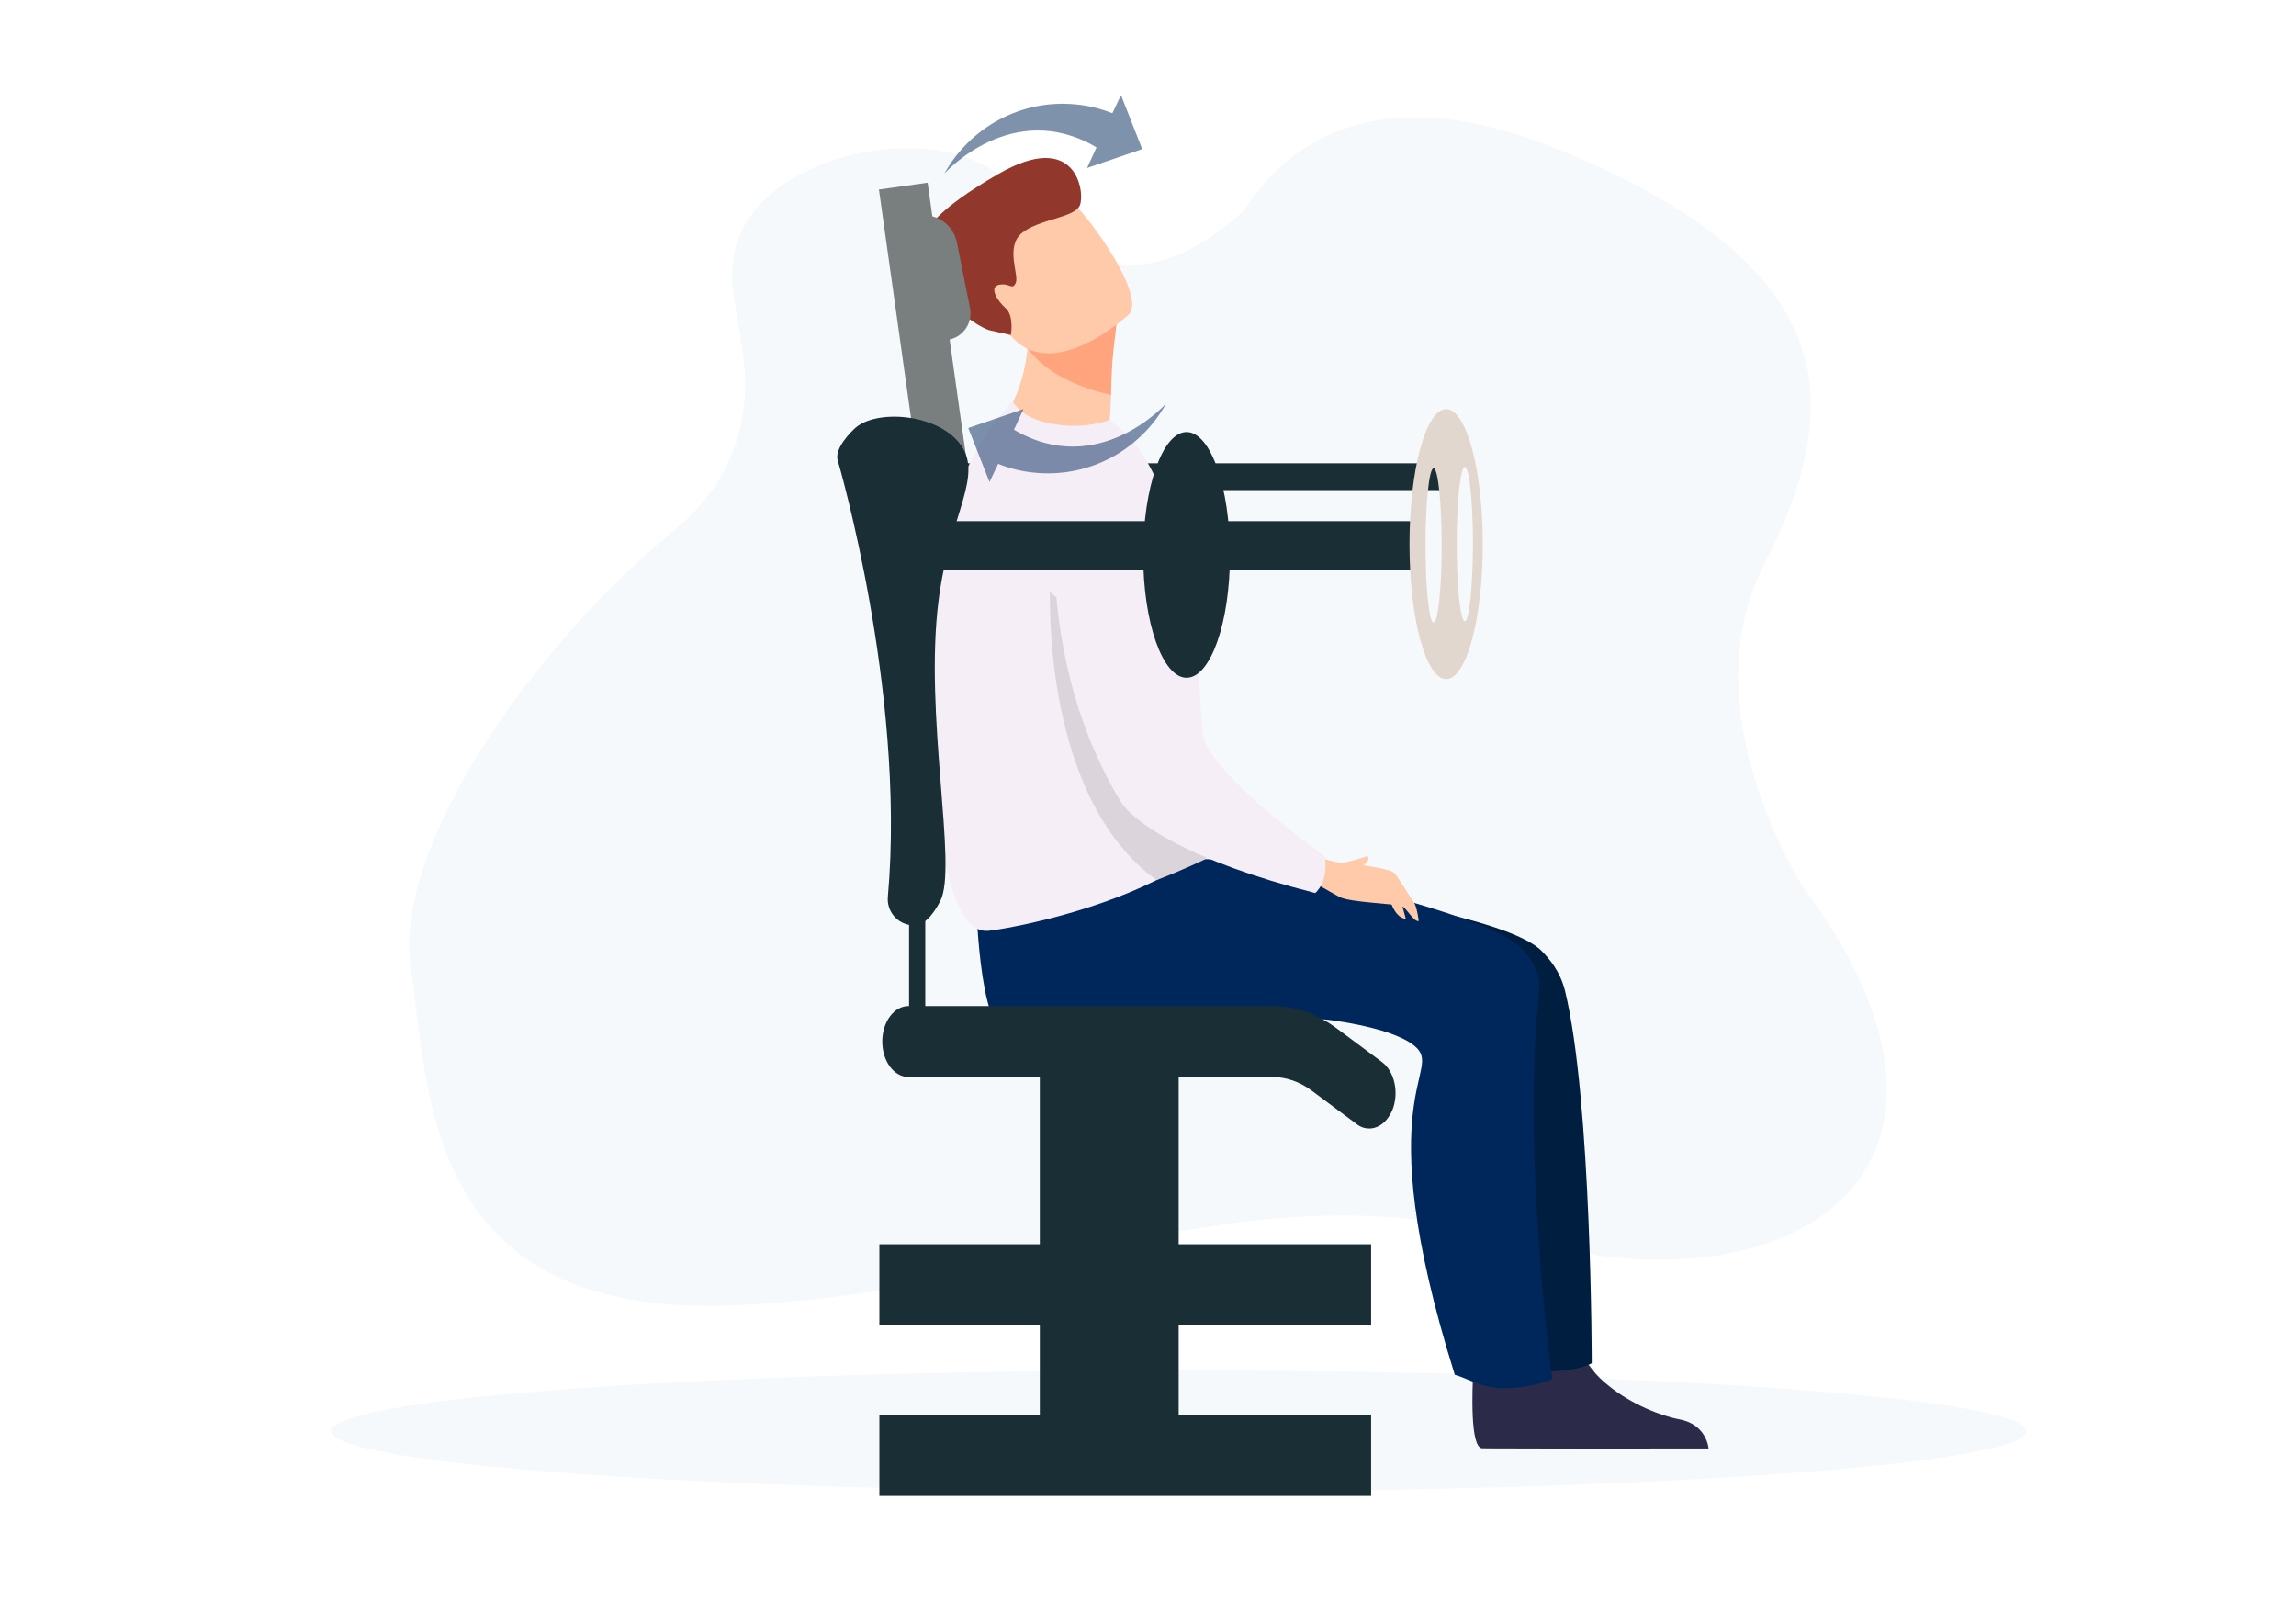 <?xml version="1.0" encoding="utf-8"?>
<!-- Generator: Adobe Illustrator 22.1.0, SVG Export Plug-In . SVG Version: 6.00 Build 0)  -->
<svg version="1.1" id="Слой_1" xmlns="http://www.w3.org/2000/svg" xmlns:xlink="http://www.w3.org/1999/xlink" x="0px" y="0px"
	 viewBox="0 0 1190.6 841.9" style="enable-background:new 0 0 1190.6 841.9;" xml:space="preserve">
<style type="text/css">
	.st0{opacity:0.5;fill:#D4E1F1;}
	.st1{fill:#FFCAAA;}
	.st2{fill:#00275B;}
	.st3{clip-path:url(#SVGID_2_);fill:#95BBE0;}
	.st4{clip-path:url(#SVGID_2_);}
	.st5{fill:#4DAD7A;}
	.st6{clip-path:url(#SVGID_4_);}
	.st7{fill:none;stroke:#92EAB6;stroke-width:1.747;stroke-miterlimit:10;}
	.st8{clip-path:url(#SVGID_2_);fill:#BDDBEF;}
	.st9{clip-path:url(#SVGID_2_);fill:#F29900;}
	.st10{clip-path:url(#SVGID_2_);fill:#EFAC52;}
	.st11{clip-path:url(#SVGID_2_);fill:#EAA949;}
	.st12{fill:#E37400;}
	.st13{clip-path:url(#SVGID_6_);}
	.st14{fill:none;stroke:#F7A459;stroke-width:1.829;stroke-miterlimit:10;}
	.st15{fill:#C69063;}
	.st16{opacity:0.21;fill:#FABC82;}
	.st17{fill:#91372B;}
	.st18{fill:#4C4C4C;}
	.st19{fill:#F5EEF6;}
	.st20{fill:#FFA47C;}
	.st21{fill:#343434;}
	.st22{fill:#FCC19F;}
	.st23{fill:#FFBF9C;}
	.st24{fill:#DBD5DB;}
	.st25{fill:none;}
	.st26{opacity:0.2;fill:#D4E1F1;}
	.st27{fill:#399039;}
	.st28{fill:#63A03A;}
	.st29{fill:#79B136;}
	.st30{fill:#DADACE;}
	.st31{fill:#693D16;}
	.st32{fill:#CE9D47;}
	.st33{fill:#B0804A;}
	.st34{fill:#8CB840;}
	.st35{fill:#578F37;}
	.st36{fill-rule:evenodd;clip-rule:evenodd;fill:#FFCAAA;}
	.st37{fill-rule:evenodd;clip-rule:evenodd;fill:#FFBF9C;}
	.st38{fill-rule:evenodd;clip-rule:evenodd;fill:#4C4C4C;}
	.st39{fill-rule:evenodd;clip-rule:evenodd;fill:#E2ECCA;}
	.st40{fill-rule:evenodd;clip-rule:evenodd;fill:#BDDBEF;}
	.st41{fill-rule:evenodd;clip-rule:evenodd;fill:#95BBE0;}
	.st42{fill-rule:evenodd;clip-rule:evenodd;fill:#E4CFB2;}
	.st43{fill-rule:evenodd;clip-rule:evenodd;fill:#91372B;}
	.st44{fill-rule:evenodd;clip-rule:evenodd;fill:#00275B;}
	.st45{fill-rule:evenodd;clip-rule:evenodd;fill:#CAD1B4;}
	.st46{fill-rule:evenodd;clip-rule:evenodd;fill:#DADACE;}
	.st47{fill:#95BBE0;}
	.st48{fill:#95BBE0;stroke:#00275B;stroke-width:5.99;stroke-miterlimit:10;}
	.st49{fill:#D4E1F1;}
	.st50{fill:#E64C14;}
	.st51{opacity:0.2;fill:#FFFFFF;}
	.st52{opacity:0.3;fill:#E15A44;}
	.st53{opacity:0.3;fill:#F7CC7F;}
	.st54{opacity:0.2;}
	.st55{fill:#30262A;}
	.st56{opacity:0.1;fill:#95BBE0;}
	.st57{fill:#BDDBEF;}
	.st58{opacity:0.7;fill:#95BBE0;}
	.st59{opacity:0.5;}
	.st60{opacity:0.5;fill:#95BBE0;}
	.st61{fill:#007CFF;}
	.st62{opacity:0.7;fill:#FFFFFF;}
	.st63{opacity:0.1;}
	.st64{fill:#1A2E35;}
	.st65{opacity:0.2;enable-background:new    ;}
	.st66{opacity:0.8;fill:#FFFFFF;}
	.st67{opacity:0.6;}
	.st68{opacity:0.1;fill:#FFFFFF;}
	.st69{opacity:0.5;fill:#FFFFFF;}
	.st70{opacity:0.1;fill:#BDDBEF;}
	.st71{opacity:0.7;fill:#BDDBEF;}
	.st72{fill:#966650;}
	.st73{fill:#754D3D;}
	.st74{fill:#292929;}
	.st75{fill:#191933;}
	.st76{fill:#2B2B49;}
	.st77{fill:#F29676;}
	.st78{fill:#F8B133;}
	.st79{fill:#C6C4C6;}
	.st80{fill:#FAD0BF;}
	.st81{fill:#F29129;}
	.st82{fill:#EE7B5A;}
	.st83{fill:#D75550;}
	.st84{fill:#F5AA8F;}
	.st85{fill:#EB6546;}
	.st86{fill:#D94741;}
	.st87{fill:#F08B6D;}
	.st88{fill:#E95338;}
	.st89{fill:#DC3C36;}
	.st90{fill:#FFF7DB;}
	.st91{fill:#23224A;}
	.st92{fill:#D36566;}
	.st93{fill:#4F2545;}
	.st94{fill:#71253E;}
	.st95{fill:#8A2337;}
	.st96{fill:#EE7922;}
	.st97{fill:#EB641E;}
	.st98{fill:#FCF4D9;}
	.st99{fill:#F6B69C;}
	.st100{fill:url(#SVGID_7_);}
	.st101{fill:url(#SVGID_8_);}
	.st102{fill:url(#SVGID_9_);}
	.st103{fill:url(#SVGID_10_);}
	.st104{fill:url(#SVGID_11_);}
	.st105{fill:#D0D8B6;}
	.st106{fill:#E2ECCA;}
	.st107{fill:#DB8C00;}
	.st108{fill:#BC5333;}
	.st109{fill:#FFFBE7;}
	.st110{fill:#CAD1B4;}
	.st111{fill:#231F20;}
	.st112{fill:#254734;}
	.st113{fill:#F5F5F5;}
	.st114{opacity:0.14;}
	.st115{fill:#D8D8D8;}
	.st116{fill:#8CA6D6;}
	.st117{opacity:6.000000e-02;fill:#FFFFFF;}
	.st118{opacity:0.1;fill:#040504;}
	.st119{fill:#F3E7E2;}
	.st120{fill:#EFDFD8;}
	.st121{fill:#8D9376;}
	.st122{fill:#4B549C;}
	.st123{fill:#292949;}
	.st124{opacity:0.25;fill:#040504;}
	.st125{fill:#F7F7F7;}
	.st126{fill:url(#SVGID_12_);}
	.st127{filter:url(#Adobe_OpacityMaskFilter);}
	.st128{filter:url(#Adobe_OpacityMaskFilter_1_);}
	.st129{mask:url(#SVGID_13_);fill:url(#SVGID_14_);stroke:#FFFFFF;stroke-width:0.543;stroke-miterlimit:10;}
	.st130{filter:url(#Adobe_OpacityMaskFilter_2_);}
	.st131{filter:url(#Adobe_OpacityMaskFilter_3_);}
	.st132{mask:url(#SVGID_15_);fill:url(#SVGID_16_);stroke:#FFFFFF;stroke-width:0.543;stroke-miterlimit:10;}
	.st133{filter:url(#Adobe_OpacityMaskFilter_4_);}
	.st134{filter:url(#Adobe_OpacityMaskFilter_5_);}
	.st135{mask:url(#SVGID_17_);fill:url(#SVGID_18_);stroke:#FFFFFF;stroke-width:0.543;stroke-miterlimit:10;}
	.st136{filter:url(#Adobe_OpacityMaskFilter_6_);}
	.st137{filter:url(#Adobe_OpacityMaskFilter_7_);}
	.st138{mask:url(#SVGID_19_);fill:url(#SVGID_20_);stroke:#FFFFFF;stroke-width:0.543;stroke-miterlimit:10;}
	.st139{fill:#FFFFFF;}
	.st140{opacity:0.43;}
	.st141{fill:url(#SVGID_21_);}
	.st142{fill:url(#SVGID_22_);}
	.st143{fill:url(#SVGID_23_);}
	.st144{filter:url(#Adobe_OpacityMaskFilter_8_);}
	.st145{filter:url(#Adobe_OpacityMaskFilter_9_);}
	.st146{mask:url(#SVGID_24_);fill:url(#SVGID_25_);stroke:#FFFFFF;stroke-width:0.543;stroke-miterlimit:10;}
	.st147{fill:url(#SVGID_26_);stroke:#FFFFFF;stroke-width:0.543;stroke-miterlimit:10;}
	.st148{filter:url(#Adobe_OpacityMaskFilter_10_);}
	.st149{filter:url(#Adobe_OpacityMaskFilter_11_);}
	.st150{mask:url(#SVGID_27_);fill:url(#SVGID_28_);stroke:#FFFFFF;stroke-width:0.543;stroke-miterlimit:10;}
	.st151{fill:url(#SVGID_29_);stroke:#FFFFFF;stroke-width:0.543;stroke-miterlimit:10;}
	.st152{fill:url(#SVGID_30_);}
	.st153{fill:url(#SVGID_31_);}
	.st154{filter:url(#Adobe_OpacityMaskFilter_12_);}
	.st155{filter:url(#Adobe_OpacityMaskFilter_13_);}
	.st156{mask:url(#SVGID_32_);fill:url(#SVGID_33_);}
	.st157{fill:url(#SVGID_34_);}
	.st158{filter:url(#Adobe_OpacityMaskFilter_14_);}
	.st159{filter:url(#Adobe_OpacityMaskFilter_15_);}
	.st160{mask:url(#SVGID_35_);fill:url(#SVGID_36_);}
	.st161{fill:url(#SVGID_37_);}
	.st162{opacity:5.000000e-02;fill:url(#SVGID_38_);}
	.st163{fill:#CED6B6;}
	.st164{opacity:8.000000e-02;}
	.st165{fill:#CC7E00;}
	.st166{opacity:0.4;fill:#FFFFFF;}
	.st167{opacity:8.000000e-02;fill:#FFCAAA;}
	.st168{fill:url(#SVGID_39_);}
	.st169{fill:url(#SVGID_40_);}
	.st170{fill:url(#SVGID_41_);}
	.st171{opacity:6.000000e-02;}
	.st172{opacity:0.49;fill:#808080;}
	.st173{fill:#1A3151;}
	.st174{fill:#9EA6AD;}
	.st175{fill:#333333;}
	.st176{fill:#EBB044;}
	.st177{fill:#858789;}
	.st178{fill:#FFD559;}
	.st179{opacity:0.5;fill:#FDBE0F;}
	.st180{opacity:0.5;fill:#EBB044;}
	.st181{fill:#F6F7F7;}
	.st182{fill:#EDECED;}
	.st183{fill:#909599;}
	.st184{fill:#888C8E;}
	.st185{fill:#757575;}
	.st186{fill:#C6C0A2;}
	.st187{filter:url(#Adobe_OpacityMaskFilter_16_);}
	.st188{opacity:0.1;mask:url(#SVGID_44_);}
	.st189{filter:url(#Adobe_OpacityMaskFilter_17_);}
	.st190{opacity:0.2;mask:url(#SVGID_45_);}
	.st191{filter:url(#Adobe_OpacityMaskFilter_18_);}
	.st192{opacity:0.3;mask:url(#SVGID_46_);}
	.st193{filter:url(#Adobe_OpacityMaskFilter_19_);}
	.st194{opacity:0.2;mask:url(#SVGID_47_);}
	.st195{filter:url(#Adobe_OpacityMaskFilter_20_);}
	.st196{opacity:0.3;mask:url(#SVGID_48_);}
	.st197{filter:url(#Adobe_OpacityMaskFilter_21_);}
	.st198{opacity:0.3;mask:url(#SVGID_49_);}
	.st199{fill:#A9A177;}
	.st200{fill:#BCB492;}
	.st201{fill:#ECEAE0;}
	.st202{clip-path:url(#SVGID_77_);}
	.st203{filter:url(#Adobe_OpacityMaskFilter_22_);}
	.st204{filter:url(#Adobe_OpacityMaskFilter_23_);}
	.st205{mask:url(#SVGID_106_);fill:url(#SVGID_107_);}
	.st206{display:none;fill:url(#SVGID_108_);}
	.st207{fill:url(#SVGID_109_);}
	.st208{fill:url(#SVGID_110_);}
	.st209{fill:url(#SVGID_111_);}
	.st210{fill:url(#SVGID_112_);}
	.st211{fill:url(#SVGID_113_);}
	.st212{fill:url(#SVGID_114_);}
	.st213{fill:url(#SVGID_115_);}
	.st214{fill:url(#SVGID_116_);}
	.st215{opacity:0.4;fill:url(#SVGID_117_);}
	.st216{fill:url(#SVGID_118_);}
	.st217{fill:url(#SVGID_119_);}
	.st218{fill:url(#SVGID_120_);}
	.st219{fill:url(#SVGID_121_);}
	.st220{fill:url(#SVGID_122_);}
	.st221{fill:url(#SVGID_123_);}
	.st222{fill:url(#SVGID_124_);}
	.st223{fill:url(#SVGID_125_);}
	.st224{opacity:0.4;fill:url(#SVGID_126_);}
	.st225{fill:url(#SVGID_127_);}
	.st226{fill:url(#SVGID_128_);}
	.st227{fill:url(#SVGID_129_);}
	.st228{fill:url(#SVGID_130_);}
	.st229{fill:url(#SVGID_131_);}
	.st230{fill:url(#SVGID_132_);}
	.st231{fill:url(#SVGID_133_);}
	.st232{fill:url(#SVGID_134_);}
	.st233{fill:url(#SVGID_135_);}
	.st234{opacity:0.4;fill:url(#SVGID_136_);}
	.st235{fill:url(#SVGID_137_);}
	.st236{fill:url(#SVGID_138_);}
	.st237{fill:url(#SVGID_139_);}
	.st238{fill:url(#SVGID_140_);}
	.st239{fill:url(#SVGID_141_);}
	.st240{fill:url(#SVGID_142_);}
	.st241{fill:url(#SVGID_143_);}
	.st242{fill:url(#SVGID_144_);}
	.st243{fill:url(#SVGID_145_);}
	.st244{fill:url(#SVGID_146_);}
	.st245{fill:url(#SVGID_147_);}
	.st246{fill:url(#SVGID_148_);}
	.st247{fill:url(#SVGID_149_);}
	.st248{fill:url(#SVGID_150_);}
	.st249{fill:url(#SVGID_151_);}
	.st250{fill:url(#SVGID_152_);}
	.st251{fill:url(#SVGID_153_);}
	.st252{filter:url(#Adobe_OpacityMaskFilter_24_);}
	.st253{filter:url(#Adobe_OpacityMaskFilter_25_);}
	.st254{mask:url(#SVGID_154_);fill:url(#SVGID_155_);}
	.st255{fill:url(#SVGID_156_);}
	.st256{filter:url(#Adobe_OpacityMaskFilter_26_);}
	.st257{filter:url(#Adobe_OpacityMaskFilter_27_);}
	.st258{mask:url(#SVGID_157_);fill:url(#SVGID_158_);}
	.st259{fill:url(#SVGID_159_);}
	.st260{filter:url(#Adobe_OpacityMaskFilter_28_);}
	.st261{filter:url(#Adobe_OpacityMaskFilter_29_);}
	.st262{mask:url(#SVGID_160_);fill:url(#SVGID_161_);}
	.st263{fill:url(#SVGID_162_);}
	.st264{filter:url(#Adobe_OpacityMaskFilter_30_);}
	.st265{filter:url(#Adobe_OpacityMaskFilter_31_);}
	.st266{mask:url(#SVGID_163_);fill:url(#SVGID_164_);}
	.st267{fill:url(#SVGID_165_);}
	.st268{fill:url(#SVGID_166_);}
	.st269{opacity:0.4;fill:url(#SVGID_167_);}
	.st270{fill:url(#SVGID_168_);}
	.st271{fill:url(#SVGID_169_);}
	.st272{fill:url(#SVGID_170_);}
	.st273{fill:url(#SVGID_171_);}
	.st274{fill:url(#SVGID_172_);}
	.st275{fill:url(#SVGID_173_);}
	.st276{fill:url(#SVGID_174_);}
	.st277{fill:url(#SVGID_175_);}
	.st278{fill:url(#SVGID_176_);}
	.st279{fill:url(#SVGID_177_);}
	.st280{fill:url(#SVGID_178_);}
	.st281{fill:url(#SVGID_179_);}
	.st282{fill:url(#SVGID_180_);}
	.st283{filter:url(#Adobe_OpacityMaskFilter_32_);}
	.st284{filter:url(#Adobe_OpacityMaskFilter_33_);}
	.st285{mask:url(#SVGID_181_);fill:url(#SVGID_182_);}
	.st286{fill:url(#SVGID_183_);}
	.st287{filter:url(#Adobe_OpacityMaskFilter_34_);}
	.st288{filter:url(#Adobe_OpacityMaskFilter_35_);}
	.st289{mask:url(#SVGID_184_);fill:url(#SVGID_185_);}
	.st290{fill:url(#SVGID_186_);}
	.st291{filter:url(#Adobe_OpacityMaskFilter_36_);}
	.st292{filter:url(#Adobe_OpacityMaskFilter_37_);}
	.st293{mask:url(#SVGID_187_);fill:url(#SVGID_188_);}
	.st294{fill:url(#SVGID_189_);}
	.st295{filter:url(#Adobe_OpacityMaskFilter_38_);}
	.st296{filter:url(#Adobe_OpacityMaskFilter_39_);}
	.st297{mask:url(#SVGID_190_);fill:url(#SVGID_191_);}
	.st298{fill:url(#SVGID_192_);}
	.st299{fill:url(#SVGID_193_);}
	.st300{opacity:0.4;fill:url(#SVGID_194_);}
	.st301{fill:url(#SVGID_195_);}
	.st302{fill:url(#SVGID_196_);}
	.st303{fill:url(#SVGID_197_);}
	.st304{fill:url(#SVGID_198_);}
	.st305{fill:url(#SVGID_199_);}
	.st306{fill:url(#SVGID_200_);}
	.st307{fill:url(#SVGID_201_);}
	.st308{fill:url(#SVGID_202_);}
	.st309{fill:url(#SVGID_203_);}
	.st310{fill:url(#SVGID_204_);}
	.st311{fill:url(#SVGID_205_);}
	.st312{filter:url(#Adobe_OpacityMaskFilter_40_);}
	.st313{filter:url(#Adobe_OpacityMaskFilter_41_);}
	.st314{mask:url(#SVGID_206_);fill:url(#SVGID_207_);}
	.st315{fill:url(#SVGID_208_);}
	.st316{filter:url(#Adobe_OpacityMaskFilter_42_);}
	.st317{filter:url(#Adobe_OpacityMaskFilter_43_);}
	.st318{mask:url(#SVGID_209_);fill:url(#SVGID_210_);}
	.st319{fill:url(#SVGID_211_);}
	.st320{filter:url(#Adobe_OpacityMaskFilter_44_);}
	.st321{filter:url(#Adobe_OpacityMaskFilter_45_);}
	.st322{mask:url(#SVGID_212_);fill:url(#SVGID_213_);}
	.st323{fill:url(#SVGID_214_);}
	.st324{filter:url(#Adobe_OpacityMaskFilter_46_);}
	.st325{filter:url(#Adobe_OpacityMaskFilter_47_);}
	.st326{mask:url(#SVGID_215_);fill:url(#SVGID_216_);}
	.st327{fill:url(#SVGID_217_);}
	.st328{fill:url(#SVGID_218_);}
	.st329{opacity:0.4;fill:url(#SVGID_219_);}
	.st330{fill:url(#SVGID_220_);}
	.st331{fill:url(#SVGID_221_);}
	.st332{fill:url(#SVGID_222_);}
	.st333{fill:url(#SVGID_223_);}
	.st334{fill:url(#SVGID_224_);}
	.st335{fill:url(#SVGID_225_);}
	.st336{fill:url(#SVGID_226_);}
	.st337{fill:url(#SVGID_227_);}
	.st338{fill:url(#SVGID_228_);}
	.st339{fill:url(#SVGID_229_);}
	.st340{filter:url(#Adobe_OpacityMaskFilter_48_);}
	.st341{filter:url(#Adobe_OpacityMaskFilter_49_);}
	.st342{mask:url(#SVGID_230_);fill:url(#SVGID_231_);}
	.st343{fill:url(#SVGID_232_);}
	.st344{filter:url(#Adobe_OpacityMaskFilter_50_);}
	.st345{filter:url(#Adobe_OpacityMaskFilter_51_);}
	.st346{mask:url(#SVGID_233_);fill:url(#SVGID_234_);}
	.st347{fill:url(#SVGID_235_);}
	.st348{filter:url(#Adobe_OpacityMaskFilter_52_);}
	.st349{filter:url(#Adobe_OpacityMaskFilter_53_);}
	.st350{mask:url(#SVGID_236_);fill:url(#SVGID_237_);}
	.st351{fill:url(#SVGID_238_);}
	.st352{fill:url(#SVGID_239_);}
	.st353{filter:url(#Adobe_OpacityMaskFilter_54_);}
	.st354{filter:url(#Adobe_OpacityMaskFilter_55_);}
	.st355{mask:url(#SVGID_240_);fill:url(#SVGID_241_);}
	.st356{fill:url(#SVGID_242_);}
	.st357{fill:url(#SVGID_243_);}
	.st358{opacity:0.4;fill:url(#SVGID_244_);}
	.st359{fill:url(#SVGID_245_);}
	.st360{fill:url(#SVGID_246_);}
	.st361{fill:url(#SVGID_247_);}
	.st362{fill:url(#SVGID_248_);}
	.st363{opacity:0.5;fill:url(#SVGID_249_);}
	.st364{filter:url(#Adobe_OpacityMaskFilter_56_);}
	.st365{filter:url(#Adobe_OpacityMaskFilter_57_);}
	.st366{mask:url(#SVGID_250_);fill:url(#SVGID_251_);}
	.st367{fill:url(#SVGID_252_);}
	.st368{fill:url(#SVGID_253_);}
	.st369{fill:url(#SVGID_254_);}
	.st370{fill:url(#SVGID_255_);}
	.st371{filter:url(#Adobe_OpacityMaskFilter_58_);}
	.st372{filter:url(#Adobe_OpacityMaskFilter_59_);}
	.st373{mask:url(#SVGID_256_);fill:url(#SVGID_257_);}
	.st374{fill:url(#SVGID_258_);}
	.st375{fill:url(#SVGID_259_);}
	.st376{opacity:0.4;fill:url(#SVGID_260_);}
	.st377{opacity:0.4;fill:url(#SVGID_261_);}
	.st378{filter:url(#Adobe_OpacityMaskFilter_60_);}
	.st379{filter:url(#Adobe_OpacityMaskFilter_61_);}
	.st380{mask:url(#SVGID_262_);fill:url(#SVGID_263_);}
	.st381{fill:url(#SVGID_264_);}
	.st382{fill:url(#SVGID_265_);}
	.st383{fill:url(#SVGID_266_);}
	.st384{opacity:0.9;fill:url(#SVGID_267_);}
	.st385{opacity:0.8;fill:url(#SVGID_268_);}
	.st386{fill:url(#SVGID_269_);}
	.st387{fill:url(#SVGID_270_);}
	.st388{fill:url(#SVGID_271_);}
	.st389{fill:url(#SVGID_272_);}
	.st390{fill:url(#SVGID_273_);}
	.st391{fill:url(#SVGID_274_);}
	.st392{fill:url(#SVGID_275_);}
	.st393{fill:url(#SVGID_276_);}
	.st394{filter:url(#Adobe_OpacityMaskFilter_62_);}
	.st395{filter:url(#Adobe_OpacityMaskFilter_63_);}
	.st396{mask:url(#SVGID_277_);fill:url(#SVGID_278_);}
	.st397{fill:url(#SVGID_279_);}
	.st398{fill:url(#SVGID_280_);}
	.st399{filter:url(#Adobe_OpacityMaskFilter_64_);}
	.st400{filter:url(#Adobe_OpacityMaskFilter_65_);}
	.st401{mask:url(#SVGID_281_);fill:url(#SVGID_282_);}
	.st402{fill:url(#SVGID_283_);}
	.st403{filter:url(#Adobe_OpacityMaskFilter_66_);}
	.st404{filter:url(#Adobe_OpacityMaskFilter_67_);}
	.st405{mask:url(#SVGID_284_);fill:url(#SVGID_285_);}
	.st406{fill:url(#SVGID_286_);}
	.st407{fill:url(#SVGID_287_);}
	.st408{filter:url(#Adobe_OpacityMaskFilter_68_);}
	.st409{filter:url(#Adobe_OpacityMaskFilter_69_);}
	.st410{mask:url(#SVGID_288_);fill:url(#SVGID_289_);}
	.st411{fill:url(#SVGID_290_);}
	.st412{filter:url(#Adobe_OpacityMaskFilter_70_);}
	.st413{filter:url(#Adobe_OpacityMaskFilter_71_);}
	.st414{mask:url(#SVGID_291_);fill:url(#SVGID_292_);}
	.st415{fill:url(#SVGID_293_);}
	.st416{filter:url(#Adobe_OpacityMaskFilter_72_);}
	.st417{filter:url(#Adobe_OpacityMaskFilter_73_);}
	.st418{mask:url(#SVGID_294_);fill:url(#SVGID_295_);}
	.st419{fill:url(#SVGID_296_);}
	.st420{fill:none;stroke:#000000;stroke-width:0;stroke-linecap:round;stroke-linejoin:round;}
	.st421{filter:url(#Adobe_OpacityMaskFilter_74_);}
	.st422{filter:url(#Adobe_OpacityMaskFilter_75_);}
	.st423{mask:url(#SVGID_297_);fill:url(#SVGID_298_);}
	.st424{fill:url(#SVGID_299_);}
	.st425{fill:url(#SVGID_300_);}
	.st426{filter:url(#Adobe_OpacityMaskFilter_76_);}
	.st427{filter:url(#Adobe_OpacityMaskFilter_77_);}
	.st428{mask:url(#SVGID_301_);fill:url(#SVGID_302_);}
	.st429{fill:url(#SVGID_303_);}
	.st430{filter:url(#Adobe_OpacityMaskFilter_78_);}
	.st431{filter:url(#Adobe_OpacityMaskFilter_79_);}
	.st432{mask:url(#SVGID_304_);fill:url(#SVGID_305_);}
	.st433{fill:url(#SVGID_306_);}
	.st434{filter:url(#Adobe_OpacityMaskFilter_80_);}
	.st435{filter:url(#Adobe_OpacityMaskFilter_81_);}
	.st436{mask:url(#SVGID_307_);fill:url(#SVGID_308_);}
	.st437{fill:url(#SVGID_309_);}
	.st438{filter:url(#Adobe_OpacityMaskFilter_82_);}
	.st439{filter:url(#Adobe_OpacityMaskFilter_83_);}
	.st440{mask:url(#SVGID_310_);fill:url(#SVGID_311_);}
	.st441{fill:url(#SVGID_312_);}
	.st442{filter:url(#Adobe_OpacityMaskFilter_84_);}
	.st443{filter:url(#Adobe_OpacityMaskFilter_85_);}
	.st444{mask:url(#SVGID_313_);fill:url(#SVGID_314_);}
	.st445{fill:url(#SVGID_315_);}
	.st446{filter:url(#Adobe_OpacityMaskFilter_86_);}
	.st447{filter:url(#Adobe_OpacityMaskFilter_87_);}
	.st448{mask:url(#SVGID_316_);fill:url(#SVGID_317_);}
	.st449{opacity:0.8;fill:url(#SVGID_318_);}
	.st450{fill:#FCDDC1;}
	.st451{fill:#0291AA;}
	.st452{fill:#E8CFBF;}
	.st453{fill:#FCE8DB;}
	.st454{fill:#FAE0B2;}
	.st455{fill:#CCE2F2;}
	.st456{fill:#E8F1F9;}
	.st457{fill:#86B1F2;}
	.st458{fill:#9BC1F9;}
	.st459{fill:#022347;}
	.st460{fill:#BCCDDD;}
	.st461{opacity:0.5;fill-rule:evenodd;clip-rule:evenodd;fill:#D4E1F1;}
	.st462{fill:#BBBFA6;}
	.st463{fill:#0592AC;}
	.st464{fill:#F4E5CD;}
	.st465{fill:url(#SVGID_321_);}
	.st466{fill:url(#SVGID_322_);}
	.st467{fill:url(#SVGID_323_);}
	.st468{fill:url(#SVGID_324_);}
	.st469{fill:#EAEAEA;}
	.st470{fill:#001E3F;}
	.st471{fill:#432C47;}
	.st472{fill:#797E7F;}
	.st473{fill:#BAC1D1;}
	.st474{fill:#808CB2;}
	.st475{fill:none;stroke:#808CB2;stroke-miterlimit:10;}
	.st476{fill:#151823;}
	.st477{fill:#CC9483;}
	.st478{fill:#97A3BF;}
	.st479{fill:#E1D7CE;}
	.st480{opacity:0.5;fill:#00275B;}
</style>
<g>
	<path class="st26" d="M935.4,460.4c0,0-59.6-90.9-20.9-167S962.2,144,819,82c-29.4-12.7-87.4-35.4-136-9.1
		c-19.2,10.4-30.9,25.2-37.7,36c-14.6,13.4-38.7,31.2-65.1,27.9c-35.7-4.4-41-43.1-81.3-55.9c-38.2-12.1-93.6,3.3-112.3,34.9
		c-20.7,34.9,13.7,67.8-7.4,120.3c-5.4,13.4-15,26.9-31.4,40.3C279.2,332.9,203.4,437.1,213,502c9.6,64.8,6.6,183.2,170.6,174.7
		c164-8.5,262.4-73.3,405.6-33.8C932.4,682.3,1042.7,604.9,935.4,460.4z"/>
	<rect x="480.8" y="240.2" class="st64" width="270.1" height="13.9"/>
	<ellipse class="st26" cx="611.3" cy="742" rx="439.6" ry="31.5"/>
	<g>
		<path class="st76" d="M886,751h-48.6c0,0-37.6,0-38.7-0.1c-6.2-0.5-5.1-29.9-4.5-40.9c0.1-2.5,0.3-4,0.3-4s0.6-0.9,1.6-2.2
			c4.6-5.5,17.3-18.4,24.5-1.9c1.2,2.8,2.9,5.5,4.9,7.9c2.4,3.2,5.3,6,8.6,8.6c11.8,9.7,27.4,15.8,36.9,17.5
			C885.1,738.6,886,751,886,751z"/>
	</g>
	<g>
		<path class="st76" d="M855.8,751h-48.6c0,0-37.6,0-38.7-0.1c-6.2-0.5-5.1-29.9-4.5-40.9c0.1-2.5,0.3-4,0.3-4s0.6-0.9,1.6-2.2
			c4.6-5.5,17.3-18.4,24.5-1.9c1.2,2.8,2.9,5.5,4.9,7.9c2.4,3.2,5.3,6,8.6,8.6c11.8,9.7,27.4,15.8,36.9,17.5
			C854.9,738.6,855.8,751,855.8,751z"/>
	</g>
	<g>
		<path class="st470" d="M825.4,706.8c0,0-3,1.8-9.6,3.1c-3,0.5-6.8,1-11.3,1.1c-7.9,0.2-13.8-0.2-17.6-0.6
			c-0.9-0.1-1.7-0.2-2.4-0.3c-2.5-0.3-3.7-0.7-3.7-0.7c-46.4-148-17.3-153.9-33.9-167.2c-12.8-10.3-48.2-13.8-48.2-13.8H528.8
			c-5.2-9.9-7.5-33.7-8.4-46.7c-0.4-5.5-0.5-9-0.5-9s49.9-14.3,86.2-22.1c13.1-2.9,19.3,3.4,25.9,3.2l10.4,3.3
			c21.5,0.7,137.5,15.9,157.1,36c3.6,3.7,9.5,10.2,12.1,20.8C825.4,570.6,825.4,706.8,825.4,706.8z"/>
	</g>
	<g>
		<path class="st2" d="M805,715.1c0,0-10.9,4.7-25.7,4.7c-10.5,0-18.3-5.2-24.9-7c-46.4-148-4.5-157.4-21.1-170.7
			c-12.8-10.3-48.2-13.8-48.2-13.8H515.3c-5.2-9.9-7.5-33.7-8.4-46.7c-0.4-5.5-0.5-9-0.5-9s49.9-14.3,86.2-22.1
			c13.1-2.9,24.4-4.9,31-5.1h1.9c21.5,0.7,143.9,26.2,163.4,46.3c3.6,3.7,10.3,11.3,9.2,22.1C789,600.8,805,715.1,805,715.1z"/>
	</g>
	<g>
		<path class="st1" d="M574.9,224.6c14,6.4,16.9,22.3,16.9,22.3c-30.6,12.3-81.4-16.8-81.4-16.8s18.6-16.4,22.2-47.5
			c0.2-1.6,0.3-3.2,0.4-4.8c0.3-5.2,0.2-10.8-0.4-16.7l16.3,11.1c8.9-4.7,17.8-9.4,26.7-14.1c1.2,18.1,1.3,37.4,0,57.5
			C575.3,218.7,575.1,221.6,574.9,224.6z"/>
	</g>
	<g>
		<path class="st19" d="M614.5,388.7c-0.2,7.2,2.8,12.6,4.5,17.7c0.7,2,1.2,3.9,1.2,5.8c0.8,19.8,4.4,27.5,3.1,34.1
			c0,0-3.2-0.8-16.2,6.2c-5.6,3-12.4,6.4-20.3,9.7c-0.4,0.2-0.8,0.3-1.2,0.5c-30.6,12.7-63.6,18.9-73.1,19.9
			c-18,1.9-27.6-43.2-28.4-101.5c-1.3-90.8,7.1-136,40-172.1c2.1-2.3,1.4,4.6,14.6,9c12.2,4,26.3,3.5,36.7-0.3l9.6,7.6
			c20.3,24.4,26.2,55.7,28.2,82.1C615.7,340.8,615,367.9,614.5,388.7z"/>
	</g>
	<g>
		<path class="st20" d="M559.9,151.1c11.3,0.9,15.5,4.9,17.3,7.7c3.5,5.4,1.1,11.2-0.3,28c-0.6,7.5-0.8,13.7-0.8,17.9
			c-15.8-3.4-27-9.3-33.6-14.4c-7.6-5.9-12-12.3-14.8-17.4c-1.6-2.9,10.1-5.7,17.1-8C549.8,160.2,554.9,155.7,559.9,151.1z"/>
	</g>
	<g>
		<path class="st1" d="M585.4,163c0,0-38.5,36.1-60.6,11.8c-22.1-24.3-41.9-36-18.3-60.1c23.6-24.1,36.9-19.2,46.2-12.9
			C562.1,108.2,594.9,153,585.4,163z"/>
	</g>
	<g>
		<path class="st17" d="M477.4,136c-0.6-0.2-1.6,0.1-3.5,1.2c0,0,0.8-1.9,2.7-3.2c-1.3-2.7-3-8,0.5-12.1c0,0-1.5,2.8,0.1,5.7
			c1.4-8.5,9.5-19.5,40.5-37.4c40.8-23.6,45.1,10,42.2,16.4c-3,6.4-21.2,7-30,14.2c-8.8,7.2-1.3,21.9-3.2,25.9
			c-1.9,4-2.9-0.1-8.5,0.9c-5.6,1-1.1,8.4,3.3,12.2c4.4,3.8,2.7,13.9,2.7,13.9s0,0-10.4-2.3c-10.4-2.3-34.7-25.6-36-33.3
			C477.6,137.3,477.5,136.7,477.4,136z"/>
	</g>
	<g>
		<path class="st24" d="M625.3,445.3c0,0-11.8,5.8-25.6,11c-59.6-43.4-54.9-147.7-55.3-149.5l74.8,65.9l2.5,38c0.4,2,0.7,4,0.5,5.9
			C620.5,436.4,627.5,438.9,625.3,445.3z"/>
	</g>
	<g>
		<g>
			<path class="st1" d="M683.5,444.2c0,0,7.2,2.8,12.8,3.2c5.6,0.5,24.4,2.7,26.7,5.2c2.3,2.5,8.6,13.1,10.2,15.3
				c1.6,2.2,2.5,9.6,2.5,9.6c-2.5,0.7-6-6.3-8.6-7.6c-2.6-1.4-27-1.9-32.6-4.9c-5.6-3-15.3-8.8-15.3-8.8L683.5,444.2z"/>
		</g>
		<g>
			<path class="st1" d="M720.2,464.1c-0.1,0.3,2.3,11.7,8.8,12.3l-2.4-8.8L720.2,464.1z"/>
		</g>
		<g>
			<path class="st1" d="M696.3,447.4c0,0,9.3-2.1,12.8-3.6c0,0,0.9,1.2,0.3,2.3c-0.9,1.8-4.4,3.9-4.4,3.9L696.3,447.4z"/>
		</g>
	</g>
	<g>
		<path class="st19" d="M620.5,275.1c-28.2-34.9-76.8-9.1-72.6,35.6c4.9,51.8,21.8,85.6,32.8,104.2c6.8,11.6,36.3,31.6,101.3,48.1
			c0,0,7-5.3,5-19.1c0,0-55.7-39.5-62.5-60.6C620.9,372,620.7,275.4,620.5,275.1z"/>
	</g>
	<g>
		<rect x="471.4" y="472.4" class="st64" width="8.4" height="53.8"/>
	</g>
	<rect x="539.2" y="543.2" class="st64" width="72" height="230.4"/>
	<rect x="456" y="645.1" class="st64" width="255" height="42"/>
	<rect x="456" y="733.6" class="st64" width="255" height="42"/>
	<g>
		<path class="st64" d="M710,585.1c-2.2,0-4.5-0.7-6.5-2.3l-23.4-17.4c-6.2-4.6-13.2-7-20.3-7H471.1c-7.5,0-13.6-8.2-13.6-18.4
			c0-10.2,6.1-18.4,13.6-18.4h188.7c11.6,0,23.2,4,33.4,11.6l23.4,17.4c6.6,4.9,9,16.1,5.4,25C719.4,581.7,714.8,585.1,710,585.1z"
			/>
	</g>
	
		<rect x="466.3" y="95.6" transform="matrix(0.99 -0.139 0.139 0.99 -19.155 68.435)" class="st472" width="25.5" height="150.7"/>
	<path class="st472" d="M492.1,176.1l-20.6,4.1l-13-64.9l17-3.4c9.5-1.9,18.8,4.3,20.7,13.8l6.8,34
		C504.5,167.3,499.6,174.6,492.1,176.1z"/>
	<rect x="462.8" y="270.2" class="st64" width="272.1" height="25.5"/>
	<ellipse class="st64" cx="615.3" cy="287.7" rx="22.5" ry="63.7"/>
	<path class="st479" d="M749.9,212.1c-10.5,0-19,31.3-19,70c0,38.7,8.5,70,19,70s19-31.3,19-70C768.9,243.5,760.4,212.1,749.9,212.1
		z M743.4,322.8c-2.3,0-4.2-17.9-4.2-40c0-22.1,1.9-40,4.2-40s4.2,17.9,4.2,40C747.6,304.9,745.7,322.8,743.4,322.8z M759.6,322.1
		c-2.3,0-4.2-17.9-4.2-40c0-22.1,1.9-40,4.2-40c2.3,0,4.2,17.9,4.2,40C763.7,304.2,761.9,322.1,759.6,322.1z"/>
	<g>
		<path class="st64" d="M473.9,479.8c-0.4,0-0.8,0-1.2-0.1c-7.5-0.7-13-7.3-12.3-14.8c4.9-54.6-2.4-113-9.4-152.5
			c-7.6-43-16.5-73.4-16.6-73.7c-1.9-6.4,7.4-15.3,9.2-16.9c10.9-9.5,41.3-7.5,53.7,7.7c13.5,16.6-4.7,36.5-10.5,81
			c-7.9,60,10.1,139.4,0.7,156.8C485.9,470.3,480.9,479.8,473.9,479.8z"/>
	</g>
	<path class="st480" d="M576.8,58.7c-6-2.4-12.4-4-19.2-4.6C529,51.4,502.8,66.4,489.7,90c0,0,35.1-39.4,78.9-13.6l-4.9,10.7
		l14.3-4.9l14.3-4.9l-5.5-14l-5.5-14L576.8,58.7z"/>
	<path class="st480" d="M517.6,240.5c6,2.4,12.4,4,19.2,4.6c28.6,2.7,54.8-12.2,67.9-35.9c0,0-35.1,39.4-78.9,13.6l4.9-10.7
		l-14.3,4.9l-14.3,4.9l5.5,14l5.5,14L517.6,240.5z"/>
</g>
</svg>
